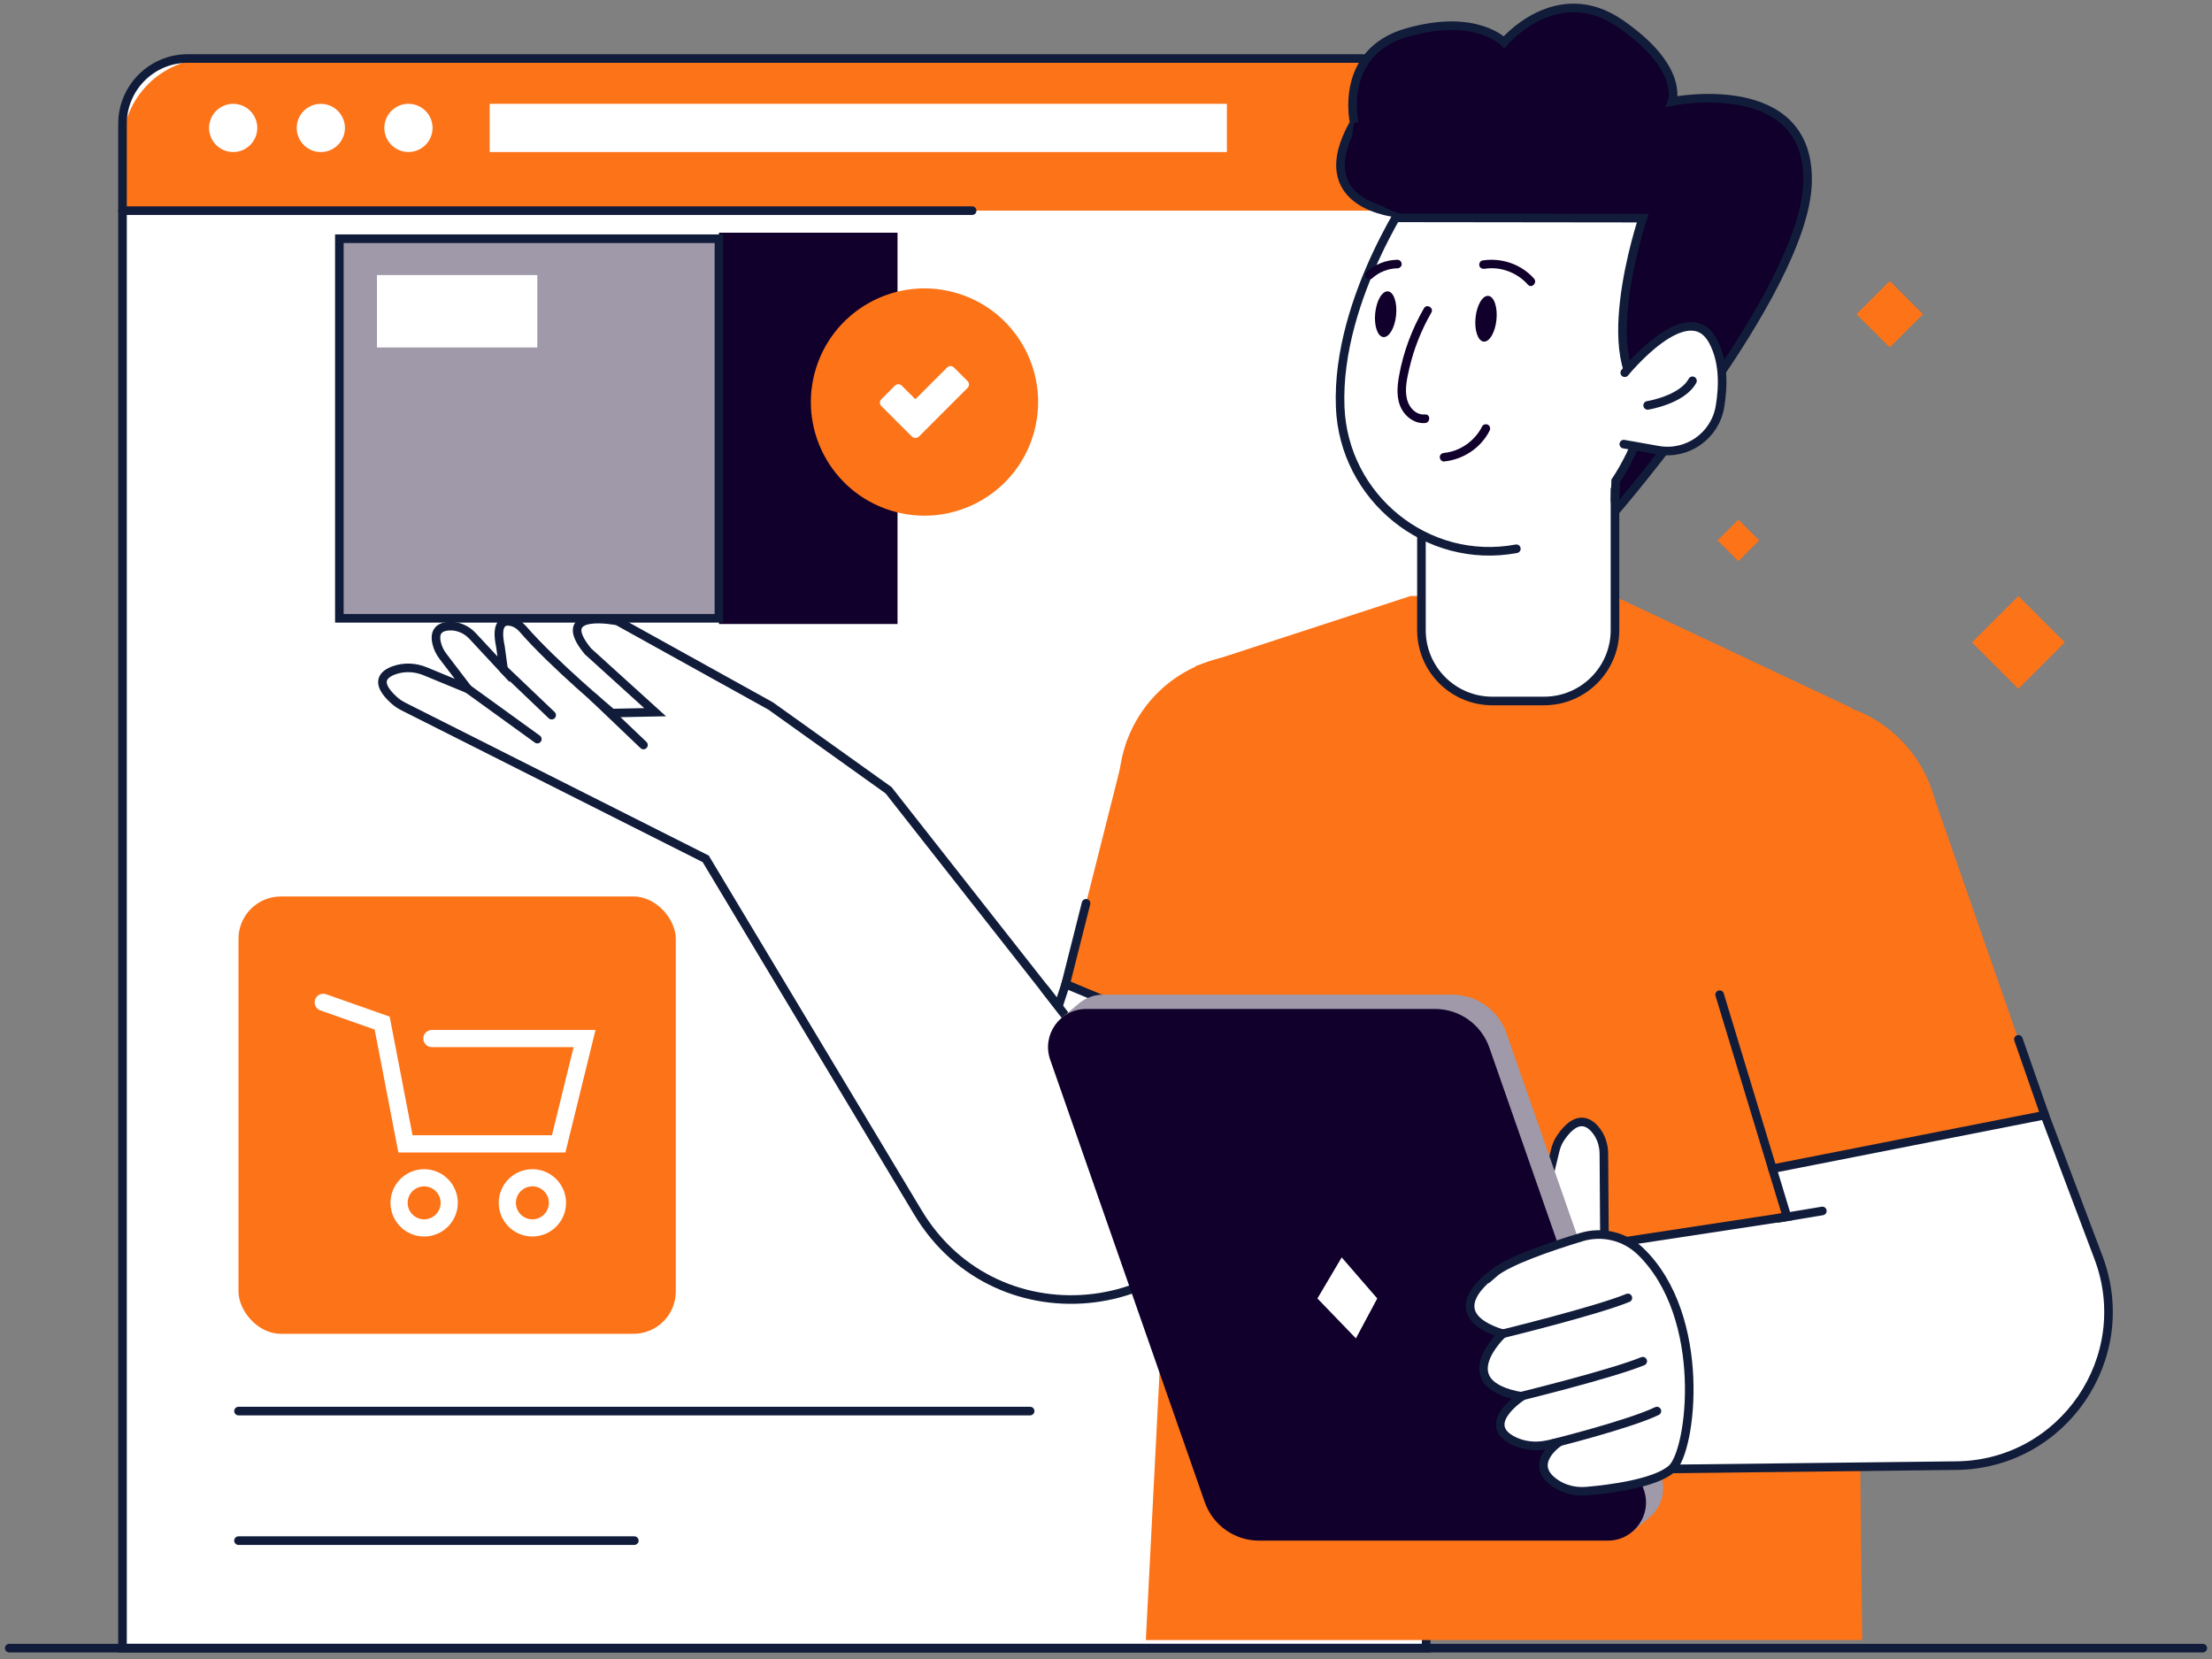 <?xml version="1.0" encoding="UTF-8"?> <svg xmlns="http://www.w3.org/2000/svg" id="Layer_1" data-name="Layer 1" version="1.1" viewBox="0 0 600 450"><rect x="0" y="0" width="600" height="450" fill="#808080" stroke="none"/><rect x="467.54" y="142.58" width="7.98" height="7.98" transform="translate(701.31 583.64) rotate(-135)" fill="#fc7318" stroke-width="0"></rect><rect x="506.22" y="78.85" width="12.75" height="12.75" transform="translate(814.78 507.95) rotate(-135)" fill="#fc7318" stroke-width="0"></rect><rect x="538.59" y="165.36" width="17.79" height="17.79" transform="translate(811.4 684.6) rotate(-135)" fill="#fc7318" stroke-width="0"></rect><path d="M50.92,15.87h318.24c9.76,0,17.69,7.93,17.69,17.69v413.5H33.23V33.56c0-9.76,7.93-17.69,17.69-17.69Z" fill="#fff" stroke-width="0"></path><path d="M363.11,15.87H56.98c-13.11,0-23.74,10.63-23.74,23.74v17.52h353.62v-17.52c0-13.11-10.63-23.74-23.74-23.74Z" fill="#fc7318" stroke-width="0"></path><path d="M50.92,15.87h318.24c9.76,0,17.69,7.93,17.69,17.69v413.5H33.23V33.56c0-9.76,7.93-17.69,17.69-17.69Z" fill="none" stroke="#111c3a" stroke-linecap="round" stroke-miterlimit="10" stroke-width="2.33"></path><circle cx="63.25" cy="34.7" r="6.54" transform="translate(14.95 88.29) rotate(-76.72)" fill="#fff" stroke-width="0"></circle><circle cx="87.02" cy="34.7" r="6.54" transform="translate(38.77 115.01) rotate(-80.74)" fill="#fff" stroke-width="0"></circle><circle cx="110.8" cy="34.7" r="6.54" transform="translate(51.57 134.56) rotate(-76.72)" fill="#fff" stroke-width="0"></circle><line x1="33.23" y1="57.14" x2="263.7" y2="57.14" fill="none" stroke="#111c3a" stroke-linecap="round" stroke-miterlimit="10" stroke-width="2.33"></line><rect x="132.81" y="28.16" width="199.98" height="13.08" fill="#fff" stroke-width="0"></rect><g><path d="M379.27,57.83s-24.85-1.85-11.95-24.55c0,0-4.36-19.13,14.39-24.47,18.75-5.34,26.26,2.67,26.26,2.67,0,0,14.22-17.06,31.59-5.04,17.36,12.01,14,21.06,14,21.06,0,0,37.75-7.56,36.72,22.25-1.03,29.81-52.2,88.99-52.2,88.99l-58.8-80.91Z" fill="#10002b" stroke-width="0"></path><path d="M379.27,57.83s-24.85-1.85-11.95-24.55c0,0-4.36-19.13,14.39-24.47,18.75-5.34,26.26,2.67,26.26,2.67,0,0,14.22-17.06,31.59-5.04,17.36,12.01,14,21.06,14,21.06,0,0,37.75-7.56,36.72,22.25-1.03,29.81-52.2,88.99-52.2,88.99l-58.8-80.91Z" fill="none" stroke="#111c3a" stroke-linecap="round" stroke-miterlimit="10" stroke-width="2.33"></path><polygon points="324.33 180.67 382.6 161.67 437.77 161.67 502.32 192.06 505.12 444.86 310.81 444.86 324.33 180.67" fill="#fc7318" stroke-width="0"></polygon><circle cx="490.27" cy="225.78" r="35.64" fill="#fc7318" stroke-width="0"></circle><circle cx="339.14" cy="213.2" r="35.64" transform="translate(-59.51 173.8) rotate(-26.51)" fill="#fc7318" stroke-width="0"></circle><polygon points="524.6 216.22 554.65 302.48 480.77 317.03 455.59 234.02 524.6 216.22" fill="#fc7318" stroke-width="0"></polygon><path d="M480.77,317.03l3.94,13.01-49.5,7.54,18.22,60.86,77.23-.89c28.96-.33,48.77-29.34,38.55-56.44l-14.57-38.64-73.87,14.55Z" fill="#fff" stroke-width="0"></path><path d="M480.77,317.03l3.94,13.01-49.5,7.54,18.22,60.86,77.23-.89c28.96-.33,48.77-29.34,38.55-56.44l-14.57-38.64-73.87,14.55Z" fill="none" stroke="#111c3a" stroke-linecap="round" stroke-miterlimit="10" stroke-width="2.33"></path><line x1="482.43" y1="330.45" x2="494.31" y2="328.47" fill="none" stroke="#111c3a" stroke-linecap="round" stroke-miterlimit="10" stroke-width="2.33"></line><polygon points="305.76 200.69 289.05 266.95 345.56 290.51 372.62 225.4 305.76 200.69" fill="#fc7318" stroke-width="0"></polygon><path d="M289.05,266.95l-1.96,6.01-46.07-58.61-32-22.87-41.51-23.02s-17.8-3.67-8.06,8.18l18.25,16.54-11.7.24s-15.85-13.18-24.24-22.88c-.83-.96-1.93-1.66-3.18-1.92-1.96-.4-4.21.33-2.84,6.75l.85,6.18-8.4-9.04c-1.64-1.77-3.96-2.79-6.37-2.67-2.18.11-4.18,1.08-3.39,4.57.3,1.33.92,2.56,1.75,3.65l6.72,8.8-11.55-4.77c-2.67-1.1-5.67-1.26-8.4-.3-3.03,1.07-5.31,3.32-.19,8.01.81.75,1.73,1.38,2.72,1.87l81.94,41.29,57.56,95.91c21.71,36.18,76.03,29.45,88.27-10.93l8.31-27.43-56.51-23.56Z" fill="#fff" stroke-width="0"></path><path d="M289.05,266.95l-1.96,6.01-46.07-58.61-32-22.87-41.51-23.02s-17.8-3.67-8.06,8.18l18.25,16.54-11.7.24s-15.85-13.18-24.24-22.88c-.83-.96-1.93-1.66-3.18-1.92-1.96-.4-4.21.33-2.84,6.75l.85,6.18-8.4-9.04c-1.64-1.77-3.96-2.79-6.37-2.67-2.18.11-4.18,1.08-3.39,4.57.3,1.33.92,2.56,1.75,3.65l6.72,8.8-11.55-4.77c-2.67-1.1-5.67-1.26-8.4-.3-3.03,1.07-5.31,3.32-.19,8.01.81.75,1.73,1.38,2.72,1.87l81.94,41.29,57.56,95.91c21.71,36.18,76.03,29.45,88.27-10.93l8.31-27.43-56.51-23.56Z" fill="none" stroke="#111c3a" stroke-linecap="round" stroke-miterlimit="10" stroke-width="2.33"></path><line x1="126.91" y1="186.86" x2="145.75" y2="200.48" fill="none" stroke="#111c3a" stroke-linecap="round" stroke-miterlimit="10" stroke-width="2.33"></line><line x1="136.6" y1="181.55" x2="149.64" y2="193.98" fill="none" stroke="#111c3a" stroke-linecap="round" stroke-miterlimit="10" stroke-width="2.33"></line><line x1="283.34" y1="268.19" x2="293.33" y2="281.11" fill="none" stroke="#111c3a" stroke-linecap="round" stroke-miterlimit="10" stroke-width="2.33"></line><path d="M385.56,124.49h52.5v46.43c0,10.61-8.61,19.22-19.22,19.22h-14.06c-10.61,0-19.22-8.61-19.22-19.22v-46.43h0Z" fill="#fff" stroke-width="0"></path><path d="M385.56,124.49h52.5v46.43c0,10.61-8.61,19.22-19.22,19.22h-14.06c-10.61,0-19.22-8.61-19.22-19.22v-46.43h0Z" fill="none" stroke="#111c3a" stroke-linecap="round" stroke-miterlimit="10" stroke-width="2.33"></path><line x1="160.95" y1="189.11" x2="174.54" y2="202.08" fill="none" stroke="#111c3a" stroke-linecap="round" stroke-miterlimit="10" stroke-width="2.33"></line><path d="M435.21,337.35l-.16-24.41c-.02-2.43-.82-4.82-2.42-6.66-2.01-2.31-5.2-3.65-9.28,2.31-.7,1.02-1.19,2.18-1.48,3.38l-6.68,27.64,20.02-2.25Z" fill="#fff" stroke-width="0"></path><path d="M435.21,337.35l-.16-24.41c-.02-2.43-.82-4.82-2.42-6.66-2.01-2.31-5.2-3.65-9.28,2.31-.7,1.02-1.19,2.18-1.48,3.38l-6.68,27.64,20.02-2.25Z" fill="none" stroke="#111c3a" stroke-linecap="round" stroke-miterlimit="10" stroke-width="2.33"></path><path d="M450.54,400.25l-41.92-120c-2.19-6.26-8.09-10.45-14.72-10.45h-94.62c-2.37,0-4.5.78-6.2,2.06v-.03s-5.34,4.47-5.34,4.47l1.5,1.34c-.47,1.87-.43,3.91.27,5.92l41.92,120c2.19,6.26,8.09,10.45,14.72,10.45h93.33l2.94,1.74,4.56-3.81c.27-.21.54-.43.79-.66l.03-.03h0c2.86-2.67,4.17-6.89,2.74-11.01Z" fill="#9f99aa" stroke-width="0"></path><path d="M436.12,417.89h-94.62c-6.63,0-12.53-4.19-14.72-10.45l-41.92-120c-2.35-6.73,2.64-13.76,9.77-13.76h94.62c6.63,0,12.53,4.19,14.72,10.45l41.92,120c2.35,6.73-2.64,13.76-9.77,13.76Z" fill="#10002b" stroke-width="0"></path><path d="M404.97,345.51s-15.57,10.6,2.62,16.28c0,0-14.63,13.55,5.19,17,0,0-11.11,7.2-2.72,11.79,2.88,1.58,6.27,1.97,9.49,1.31l3.26-.66s-8.49,5.66-1.21,10.92c2.51,1.82,5.64,2.59,8.73,2.32,6.2-.53,18.55-2.07,23.1-6.03,5.45-4.74,9.92-41.16-8.4-58.97-4.26-4.14-10.43-5.63-16.11-3.9-7.99,2.43-20.08,6.51-23.95,9.95Z" fill="#fff" stroke-width="0"></path><path d="M404.97,345.51s-15.57,10.6,2.62,16.28c0,0-14.63,13.55,5.19,17,0,0-11.11,7.2-2.72,11.79,2.88,1.58,6.27,1.97,9.49,1.31l3.26-.66s-8.49,5.66-1.21,10.92c2.51,1.82,5.64,2.59,8.73,2.32,6.2-.53,18.55-2.07,23.1-6.03,5.45-4.74,9.92-41.16-8.4-58.97-4.26-4.14-10.43-5.63-16.11-3.9-7.99,2.43-20.08,6.51-23.95,9.95Z" fill="none" stroke="#111c3a" stroke-linecap="round" stroke-miterlimit="10" stroke-width="2.33"></path><path d="M407.59,361.79s25.6-6.27,33.97-9.74" fill="none" stroke="#111c3a" stroke-linecap="round" stroke-miterlimit="10" stroke-width="2.33"></path><path d="M411.62,378.96s25.6-6.27,33.97-9.74" fill="none" stroke="#111c3a" stroke-linecap="round" stroke-miterlimit="10" stroke-width="2.33"></path><path d="M421,391.59s20.77-5.17,28.43-8.84" fill="none" stroke="#111c3a" stroke-linecap="round" stroke-miterlimit="10" stroke-width="2.33"></path><polygon points="373.58 352.2 367.79 363.03 357.35 352.2 363.93 341.07 373.58 352.2" fill="#fff" stroke-width="0"></polygon><path d="M384.38,49.74s-22,30.62-20.86,60.61c.94,24.63,23.56,43.03,47.79,38.5,12.72-2.38,26.26-10.8,34.18-33.26,0,0,28.2-40.05,5.65-67.93-22.55-27.88-66.75,2.08-66.75,2.08Z" fill="#fff" stroke-width="0"></path><path d="M411.31,148.85c-24.23,4.53-46.85-13.87-47.79-38.5-1.14-29.99,20.86-60.61,20.86-60.61,0,0,44.2-29.96,66.75-2.08,22.55,27.88-5.65,67.93-5.65,67.93-2.07,5.86-4.51,10.76-7.23,14.85l-.19,5.32" fill="none" stroke="#111c3a" stroke-linecap="round" stroke-miterlimit="10" stroke-width="2.33"></path><path d="M367.32,33.28s-6.67,27.59,24.47,25.81l53.8.08s-14.62,43.44,3.84,49.94c0,0,26.02-7.3,26.02-34.44s-33.88-48.95-33.88-48.95l-74.24,7.56Z" fill="#10002b" stroke-width="0"></path><path d="M378.62,59.09l66.97.08s-14.62,43.44,3.84,49.94" fill="none" stroke="#111c3a" stroke-linecap="round" stroke-miterlimit="10" stroke-width="2.33"></path><path d="M440.71,101.1s17.15-21.17,23.92-8.59c2.9,5.38,2.88,11.98,1.91,17.77-1.32,7.92-8.85,13.24-16.75,11.84l-9.34-1.65.26-19.37Z" fill="#fff" stroke-width="0"></path><path d="M440.71,101.1s17.15-21.17,23.92-8.59c2.9,5.38,2.88,11.98,1.91,17.77-1.32,7.92-8.85,13.24-16.75,11.84l-9.34-1.65" fill="none" stroke="#111c3a" stroke-linecap="round" stroke-miterlimit="10" stroke-width="2.33"></path><path d="M446.92,109.96s9.35-1.48,12.16-6.67" fill="none" stroke="#111c3a" stroke-linecap="round" stroke-miterlimit="10" stroke-width="2.33"></path><line x1="480.77" y1="317.03" x2="466.45" y2="269.8" fill="none" stroke="#111c3a" stroke-linecap="round" stroke-miterlimit="10" stroke-width="2.33"></line><line x1="554.65" y1="302.48" x2="547.49" y2="281.92" fill="none" stroke="#111c3a" stroke-linecap="round" stroke-miterlimit="10" stroke-width="2.33"></line><line x1="289.05" y1="266.95" x2="294.59" y2="245.02" fill="none" stroke="#111c3a" stroke-linecap="round" stroke-miterlimit="10" stroke-width="2.33"></line><path d="M378.69,85.52c-.35,3.42-1.9,6.07-3.47,5.91-1.56-.16-2.55-3.06-2.2-6.49.35-3.42,1.9-6.07,3.47-5.91,1.56.16,2.55,3.06,2.2,6.49Z" fill="#10002b" stroke-width="0"></path><path d="M405.91,86.75c-.35,3.42-1.9,6.07-3.47,5.91-1.56-.16-2.55-3.06-2.2-6.49.35-3.42,1.9-6.07,3.47-5.91,1.56.16,2.55,3.06,2.2,6.49Z" fill="#10002b" stroke-width="0"></path><path d="M386.24,83.62c-3.25,5.65-5.59,11.85-6.74,18.28-.54,2.99-.81,6.25.67,9.03,1.24,2.32,3.7,4.04,6.39,3.82,1.48-.12,1.5-2.45,0-2.33-2.48.2-4.32-1.8-4.9-4.07-.7-2.74,0-5.74.62-8.44,1.23-5.31,3.25-10.39,5.97-15.12.75-1.3-1.26-2.48-2.01-1.18h0Z" fill="#10002b" stroke-width="0"></path><path d="M391.7,125.17c5.2-.51,9.98-3.66,12.35-8.35.28-.56.15-1.26-.42-1.59-.52-.3-1.31-.15-1.59.42-1.98,3.92-5.94,6.77-10.34,7.2-.63.06-1.16.49-1.16,1.16,0,.58.53,1.23,1.16,1.16h0Z" fill="#10002b" stroke-width="0"></path><path d="M372.28,75.43c1.83-1.66,4.3-2.62,6.76-2.65.61,0,1.19-.53,1.16-1.16s-.51-1.17-1.16-1.16c-3.11.04-6.1,1.24-8.4,3.33-.47.42-.43,1.22,0,1.65.46.46,1.18.42,1.65,0h0Z" fill="#10002b" stroke-width="0"></path><path d="M402.7,72.91c4.34-.7,8.86,1.04,11.75,4.31.99,1.13,2.64-.53,1.65-1.65-3.47-3.93-8.87-5.74-14.01-4.91-.62.1-.97.87-.81,1.43.18.66.81.91,1.43.81h0Z" fill="#10002b" stroke-width="0"></path></g><rect x="92.05" y="64.75" width="102.96" height="102.96" fill="#9f99aa" stroke-width="0"></rect><rect x="195.01" y="63.12" width="48.43" height="106.14" transform="translate(438.46 232.38) rotate(180)" fill="#10002b" stroke-width="0"></rect><rect x="102.25" y="74.61" width="43.5" height="19.64" fill="#fff" stroke-width="0"></rect><rect x="92.05" y="64.75" width="102.96" height="102.96" fill="none" stroke="#111c3a" stroke-linecap="round" stroke-miterlimit="10" stroke-width="2.33"></rect><rect x="64.69" y="243.17" width="118.62" height="118.62" rx="11.48" ry="11.48" fill="#fc7318" stroke-width="0"></rect><line x1="64.69" y1="382.75" x2="279.42" y2="382.75" fill="none" stroke="#111c3a" stroke-linecap="round" stroke-miterlimit="10" stroke-width="2.33"></line><line x1="64.69" y1="417.89" x2="172.06" y2="417.89" fill="none" stroke="#111c3a" stroke-linecap="round" stroke-miterlimit="10" stroke-width="2.33"></line><g><circle cx="250.75" cy="109.04" r="30.82" transform="translate(81.89 324.1) rotate(-75.36)" fill="#fc7318" stroke-width="0"></circle><path d="M256.89,99.69l-8.6,8.6-3.68-3.68c-.52-.52-1.36-.52-1.87,0l-3.67,3.67c-.52.52-.52,1.36,0,1.87l8.2,8.2c.57.57,1.48.57,2.05,0l13.12-13.12c.52-.52.52-1.36,0-1.87l-3.67-3.67c-.52-.52-1.36-.52-1.87,0Z" fill="#fff" stroke-width="0"></path></g><line x1="2.5" y1="447.06" x2="597.5" y2="447.06" fill="none" stroke="#111c3a" stroke-linecap="round" stroke-miterlimit="10" stroke-width="2.33"></line><g><polyline points="117.15 281.7 158.56 281.7 151.54 310.27 109.98 310.27 103.66 277.51 87.68 271.88" fill="none" stroke="#fff" stroke-linecap="round" stroke-miterlimit="10" stroke-width="4.66"></polyline><circle cx="115.05" cy="326.27" r="6.8" fill="none" stroke="#fff" stroke-linecap="round" stroke-miterlimit="10" stroke-width="4.66"></circle><circle cx="144.41" cy="326.27" r="6.8" fill="none" stroke="#fff" stroke-linecap="round" stroke-miterlimit="10" stroke-width="4.66"></circle></g></svg> 